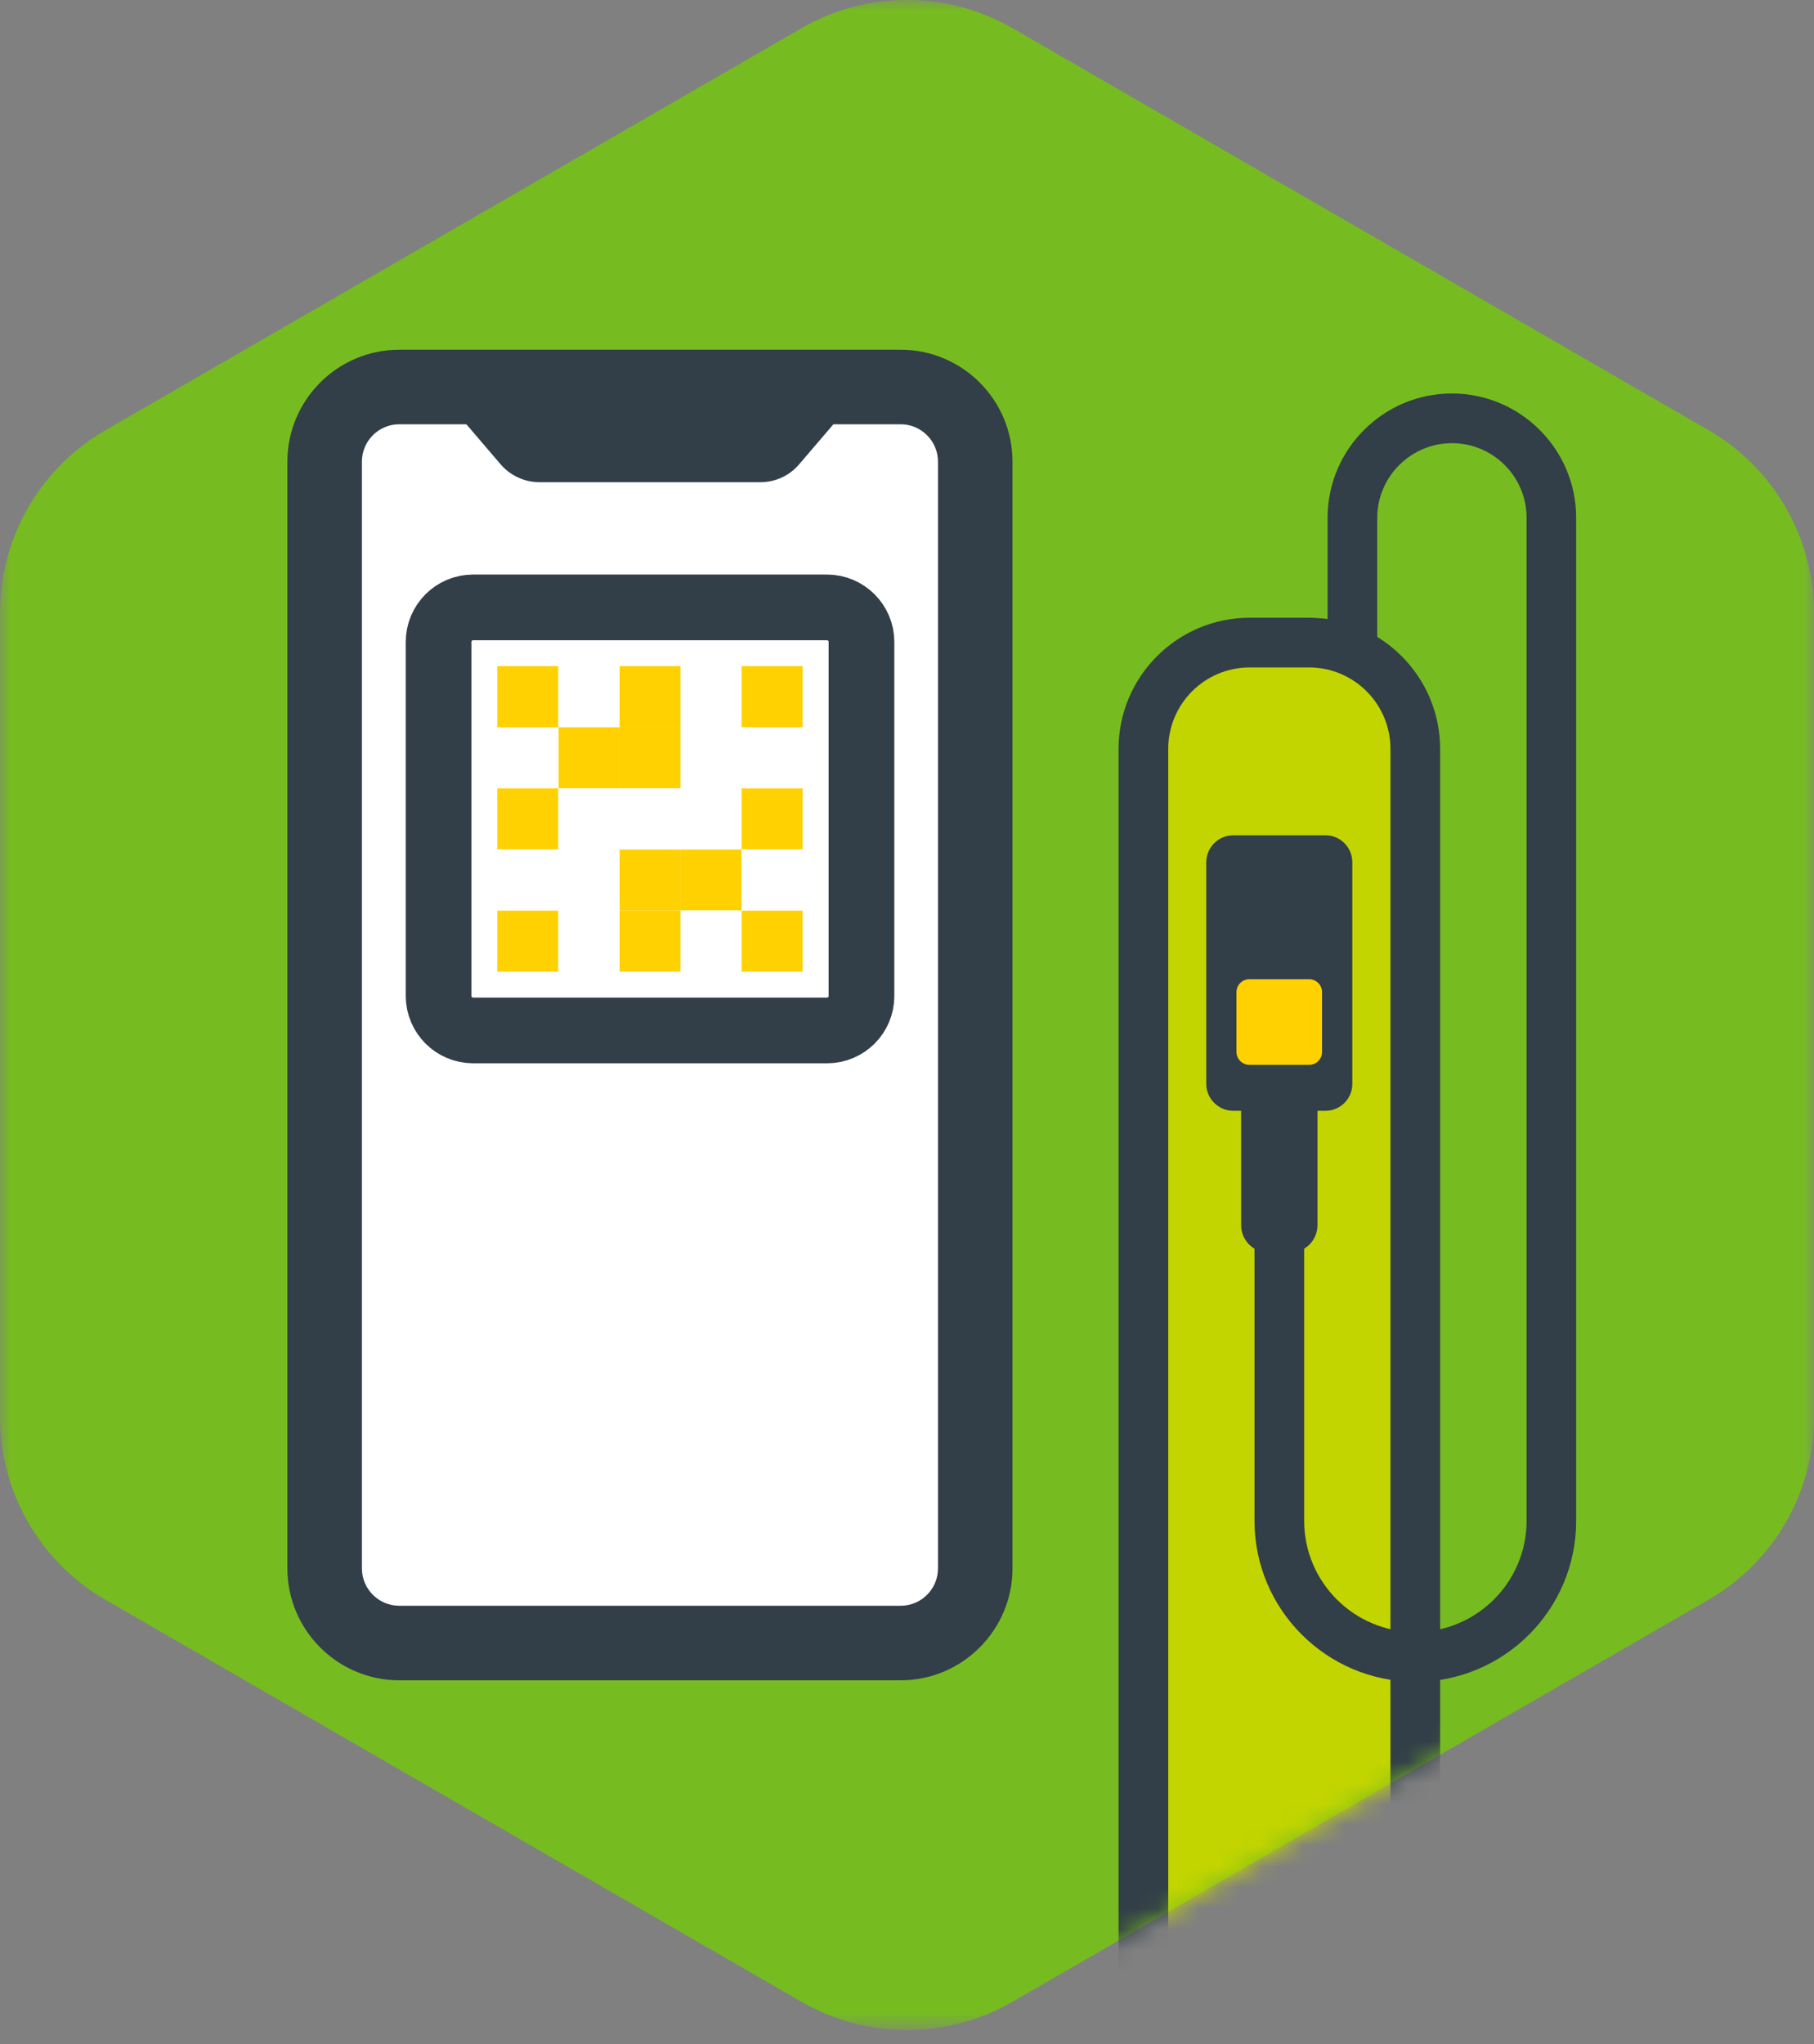 <svg fill="none" height="98" viewBox="0 0 87 98" width="87" xmlns="http://www.w3.org/2000/svg" xmlns:xlink="http://www.w3.org/1999/xlink"><rect x="0" y="0" width="87" height="98" fill="#808080" stroke="none"/><clipPath id="a"><path d="m0 0h87v97.326h-87z"/></clipPath><mask id="b" height="98" maskUnits="userSpaceOnUse" width="87" x="0" y="0"><path d="m87 0h-87v97.326h87z" fill="#fff"/></mask><mask id="c" height="98" maskUnits="userSpaceOnUse" width="87" x="0" y="0"><path d="m38.435 1.355-33.37 19.27c-3.136 1.808-5.065 5.15-5.065 8.771v38.535c0 3.621 1.929 6.963 5.065 8.771l33.375 19.27c1.376.796 2.888 1.239 4.422 1.333h1.281c1.534-.095 3.047-.543 4.422-1.333l33.375-19.27c2.641-1.523 4.422-4.132 4.923-7.084v-41.913c-.501-2.946-2.282-5.556-4.923-7.079l-33.375-19.27c-1.565-.907-3.315-1.355-5.065-1.355s-3.494.453-5.065 1.355z" fill="#fff"/></mask><g clip-path="url(#a)"><g mask="url(#b)"><path d="m0 29.395v38.535c0 3.616 1.929 6.963 5.06 8.771l33.375 19.27c3.131 1.808 6.994 1.808 10.125 0l33.375-19.27c3.136-1.808 5.065-5.149 5.065-8.771v-38.535c0-3.616-1.929-6.963-5.06-8.771l-33.375-19.27c-3.131-1.808-6.994-1.808-10.125 0l-33.375 19.27c-3.136 1.808-5.065 5.15-5.065 8.771z" fill="#76bc21"/><path d="m43.189 18.163h-24.04c-2.192 0-3.969 1.777-3.969 3.969v53.056c0 2.192 1.777 3.969 3.969 3.969h24.04c2.192 0 3.969-1.777 3.969-3.969v-53.056c0-2.192-1.777-3.969-3.969-3.969z" fill="#fff"/><path d="m43.195 18.553h-24.045c-1.977 0-3.579 1.602-3.579 3.579v53.061c0 1.976 1.602 3.579 3.579 3.579h24.045c1.977 0 3.579-1.602 3.579-3.579v-53.061c0-1.977-1.602-3.579-3.579-3.579z" fill="#fff"/><path d="m43.194 16.767h-24.045c-2.957 0-5.366 2.409-5.366 5.366v53.061c0 2.957 2.409 5.366 5.366 5.366h24.045c2.957 0 5.366-2.409 5.366-5.366v-53.061c0-2.957-2.404-5.366-5.366-5.366zm0 3.574c.991 0 1.792.806 1.792 1.792v53.061c0 .991-.801 1.792-1.792 1.792h-24.045c-.991 0-1.792-.806-1.792-1.792v-53.061c0-.991.806-1.792 1.792-1.792z" fill="#323e48"/><path d="m22.685 29.121h16.977c.912 0 1.655.743 1.655 1.655v16.977c0 .912-.738 1.65-1.65 1.65h-16.977c-.912 0-1.655-.743-1.655-1.655v-16.972c0-.912.743-1.655 1.655-1.655z" stroke="#323e48" stroke-linejoin="round" stroke-width="3.15"/><path d="m25.874 23.118h10.594c.717 0 1.397-.311 1.861-.859l1.66-1.94h-17.641l1.66 1.94c.464.543 1.149.859 1.866.859z" fill="#323e48"/></g><path d="m38.493 31.936h-2.931v2.931h2.931z" fill="#ffd100"/><path d="m32.638 31.936h-2.931v2.931h2.931z" fill="#ffd100"/><path d="m26.78 31.936h-2.931v2.931h2.931z" fill="#ffd100"/><path d="m32.638 34.867h-2.931v2.93h2.931z" fill="#ffd100"/><path d="m29.712 34.867h-2.931v2.93h2.931z" fill="#ffd100"/><path d="m38.493 37.797h-2.931v2.93h2.931z" fill="#ffd100"/><path d="m26.78 37.797h-2.931v2.93h2.931z" fill="#ffd100"/><path d="m38.493 43.653h-2.931v2.931h2.931z" fill="#ffd100"/><path d="m32.638 43.653h-2.931v2.931h2.931z" fill="#ffd100"/><path d="m26.78 43.653h-2.931v2.931h2.931z" fill="#ffd100"/><path d="m35.568 40.722h-2.93v2.93h2.93z" fill="#ffd100"/><path d="m32.638 40.722h-2.931v2.93h2.931z" fill="#ffd100"/><g fill="#fff"><path d="m35.568 31.936h-2.93v2.931h2.93z"/><path d="m29.712 31.936h-2.931v2.931h2.931z"/><path d="m38.493 34.867h-2.931v2.93h2.931z"/><path d="m35.568 34.867h-2.93v2.93h2.93z"/><path d="m26.78 34.867h-2.931v2.93h2.931z"/><path d="m35.568 37.797h-2.93v2.93h2.93z"/><path d="m32.638 37.797h-2.931v2.93h2.931z"/><path d="m29.712 37.797h-2.931v2.93h2.931z"/><path d="m35.568 43.653h-2.93v2.931h2.93z"/><path d="m29.712 43.653h-2.931v2.931h2.931z"/><path d="m38.493 40.722h-2.931v2.93h2.931z"/><path d="m26.78 40.722h-2.931v2.93h2.931z"/><path d="m29.712 40.722h-2.931v2.93h2.931z"/></g><g mask="url(#c)"><path d="m54.837 96.883v-60.978c0-2.809 2.288-5.097 5.097-5.097h2.846c2.809 0 5.097 2.288 5.097 5.097v60.978z" fill="#c2d500"/><path d="m62.781 29.617h-2.846c-3.468 0-6.288 2.82-6.288 6.288v62.169h15.422v-62.169c0-3.468-2.82-6.288-6.288-6.288zm0 2.382c2.156 0 3.906 1.75 3.906 3.906v59.787h-10.658v-59.787c0-2.156 1.75-3.906 3.906-3.906z" fill="#323e48"/><path d="m63.567 53.256h-4.417c-.712 0-1.297-.58-1.297-1.291v-10.621c0-.717.58-1.297 1.297-1.297h4.417c.717 0 1.291.58 1.291 1.297v10.621c0 .717-.58 1.291-1.291 1.291z" fill="#323e48"/><path d="m62.785 51.053h-2.862c-.343 0-.622-.279-.622-.622v-2.862c0-.343.279-.622.622-.622h2.862c.343 0 .622.279.622.622v2.862c0 .343-.279.622-.622.622z" fill="#ffd100"/><g fill="#323e48"><path d="m67.882 80.628c-4.253 0-7.716-3.463-7.716-7.716v-20.008h2.382v20.008c0 2.941 2.393 5.334 5.334 5.334s5.334-2.393 5.334-5.334v-48.086c0-1.976-1.608-3.579-3.579-3.579s-3.584 1.608-3.584 3.579v5.777h-2.382v-5.777c0-3.289 2.678-5.961 5.961-5.961 3.284 0 5.961 2.672 5.961 5.961v48.091c0 4.254-3.458 7.716-7.716 7.716"/><path d="m61.869 60.056h-1.022c-.733 0-1.323-.59-1.323-1.323v-6.003h3.663v6.003c0 .733-.59 1.323-1.323 1.323"/></g></g></g></svg>